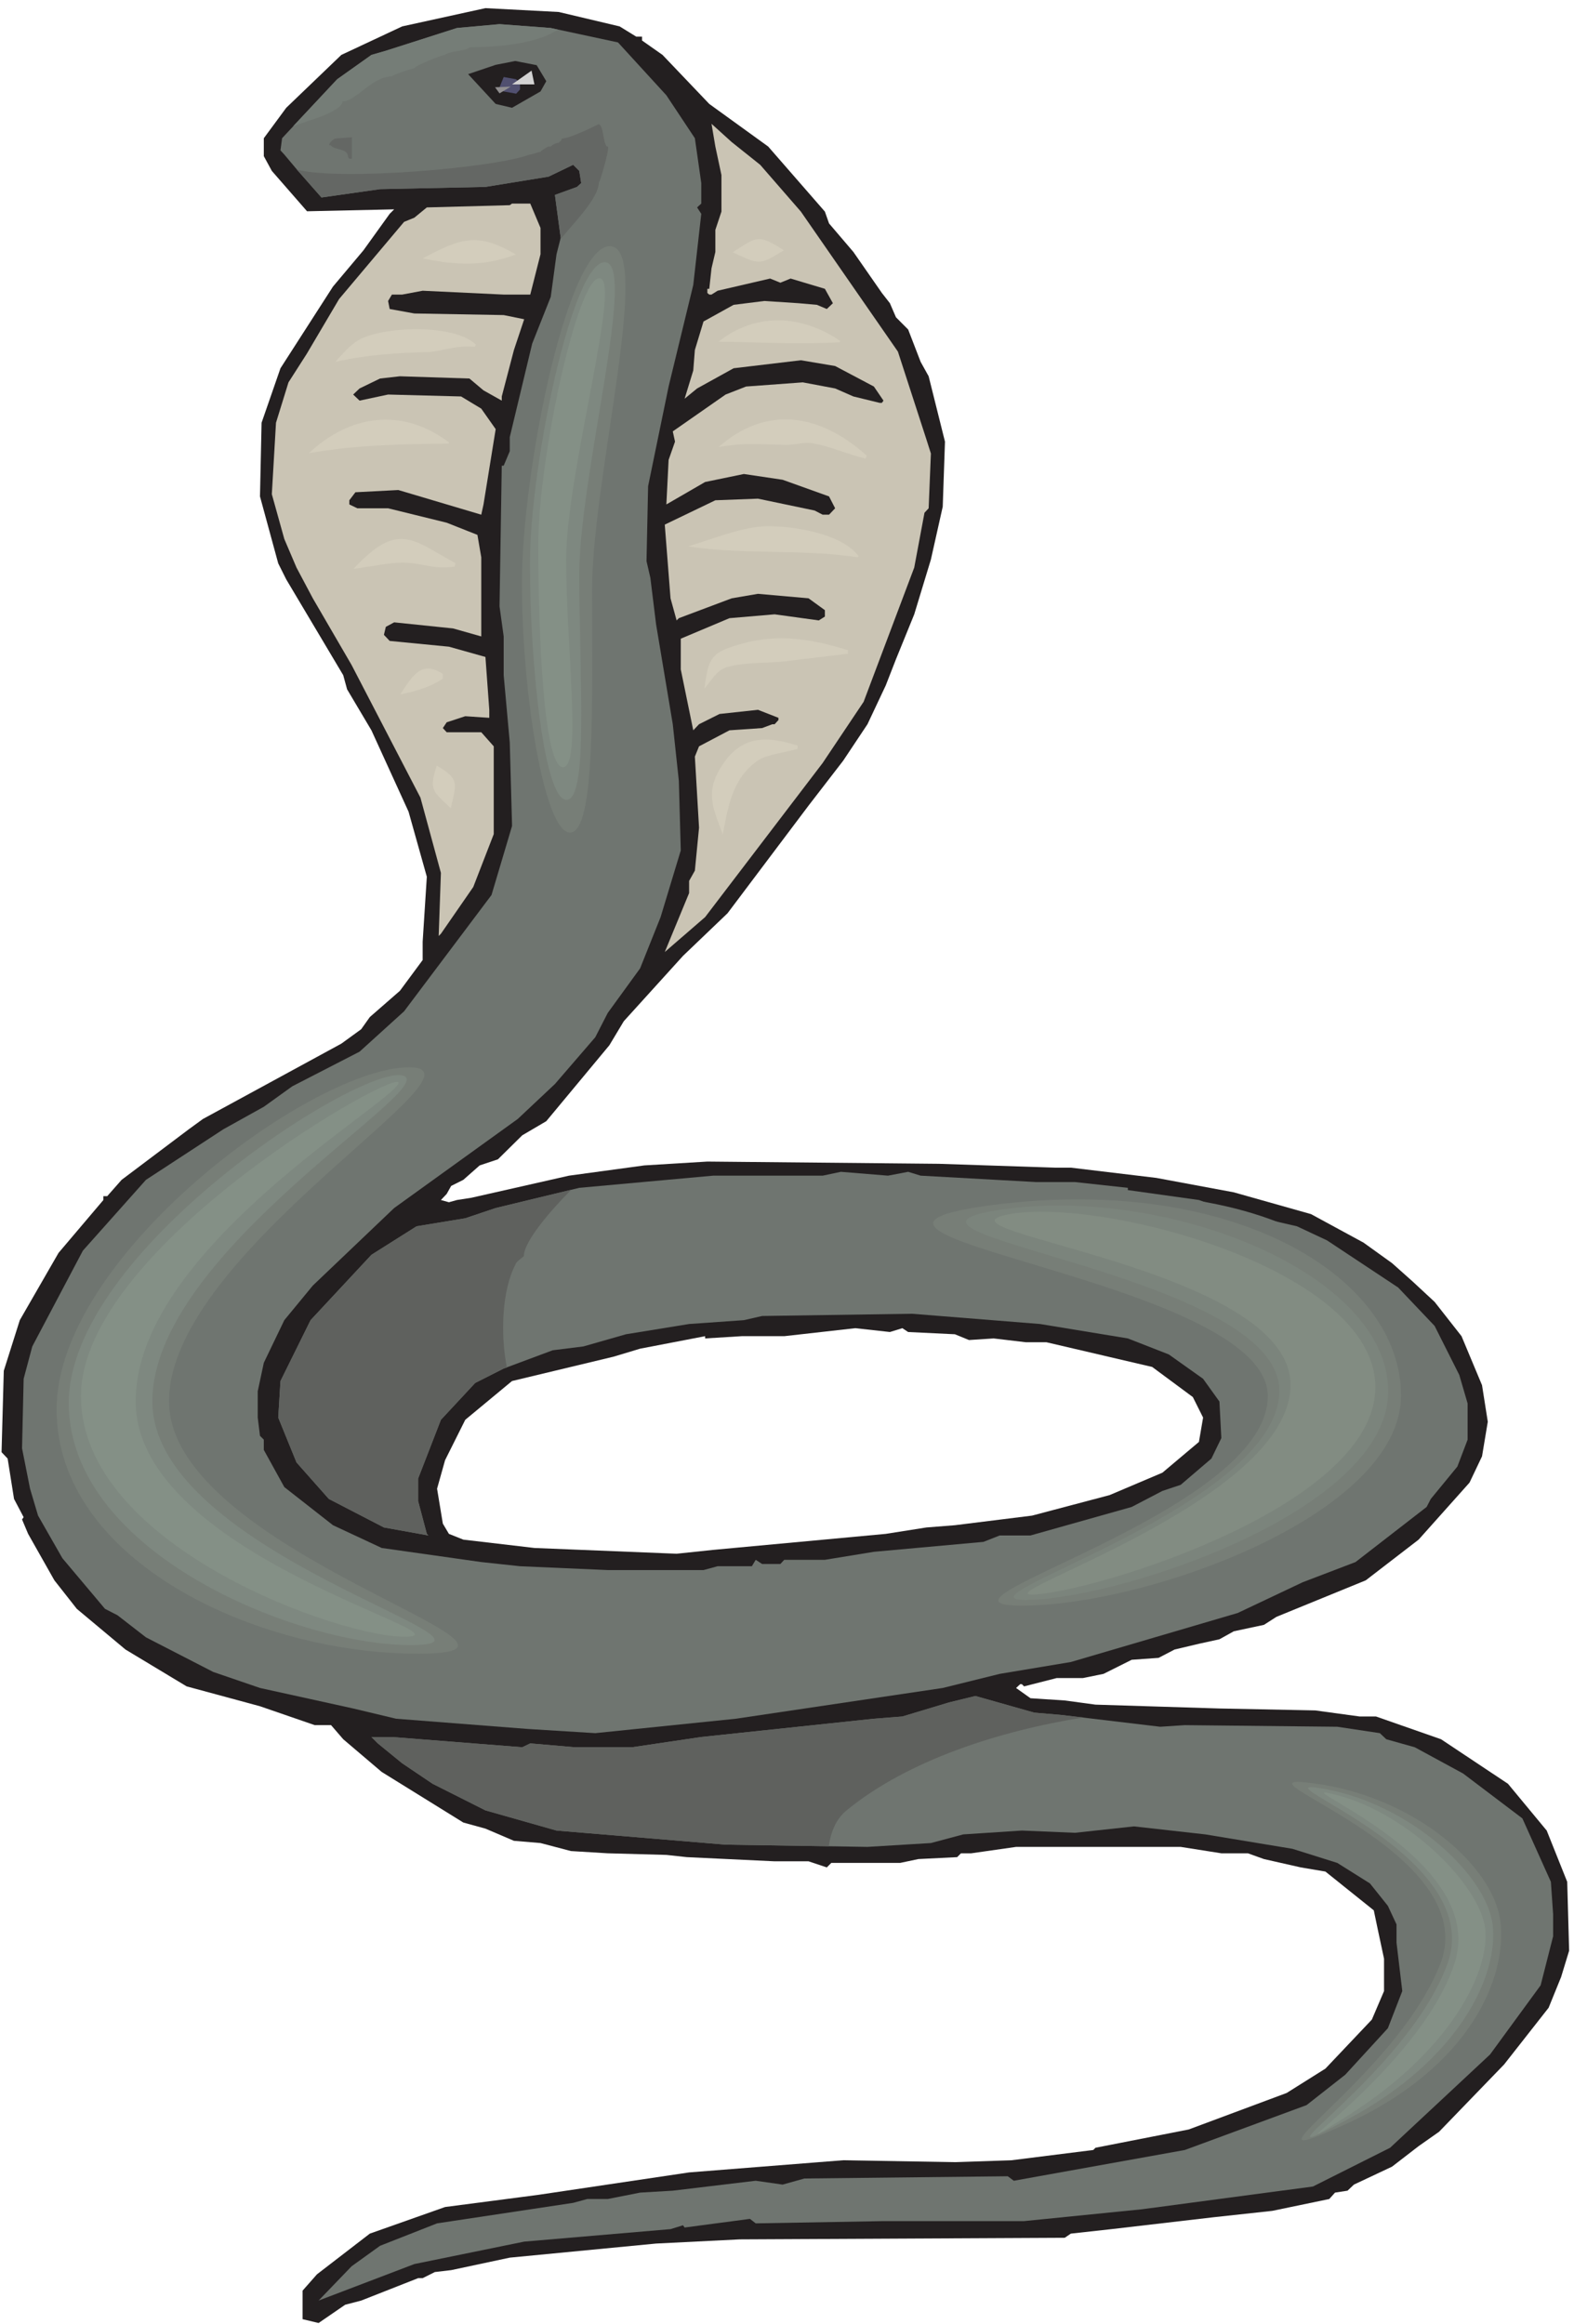 <?xml version="1.0" encoding="UTF-8" standalone="no"?>
<!-- Created with Inkscape (http://www.inkscape.org/) -->

<svg
   xmlns:dc="http://purl.org/dc/elements/1.1/"
   xmlns:cc="http://creativecommons.org/ns#"
   xmlns:rdf="http://www.w3.org/1999/02/22-rdf-syntax-ns#"
   xmlns:svg="http://www.w3.org/2000/svg"
   xmlns="http://www.w3.org/2000/svg"
   xmlns:sodipodi="http://sodipodi.sourceforge.net/DTD/sodipodi-0.dtd"
   xmlns:inkscape="http://www.inkscape.org/namespaces/inkscape"
   id="svg6399"
   version="1.1"
   inkscape:version="0.48.1 "
   width="183.75"
   height="271.25"
   xml:space="preserve"
   sodipodi:docname="Cobra_08.pdf"><defs
     id="defs6403" /><sodipodi:namedview
     pagecolor="#ffffff"
     bordercolor="#666666"
     borderopacity="1"
     objecttolerance="10"
     gridtolerance="10"
     guidetolerance="10"
     inkscape:pageopacity="0"
     inkscape:pageshadow="2"
     inkscape:window-width="640"
     inkscape:window-height="480"
     id="namedview6401"
     showgrid="false"
     inkscape:zoom="1.0728111"
     inkscape:cx="91.875"
     inkscape:cy="135.625"
     inkscape:window-x="390"
     inkscape:window-y="102"
     inkscape:window-maximized="0"
     inkscape:current-layer="g6407" /><g
     id="g6407"
     inkscape:groupmode="layer"
     inkscape:label="Cobra_08"
     transform="matrix(1.25,0,0,-1.25,0,271.25)"><g
       id="g6409"
       transform="scale(0.24,0.24)"><path
         d="m 241.113,893.895 6.481,-3.989 2.242,0 0,-1.496 7.977,-5.605 18.191,-19.071 22.93,-16.578 22.058,-25.301 1.621,-4.609 9.473,-11.094 11.09,-15.953 3.113,-3.988 2.371,-5.484 4.735,-4.739 4.859,-12.586 3.117,-5.609 6.352,-25.426 -0.871,-25.301 -4.61,-20.566 -6.48,-21.312 -7.102,-17.45 -3.988,-10.218 -7.106,-15.082 -9.468,-14.208 -13.461,-17.449 -31.528,-41.879 -17.324,-16.578 -23.051,-25.426 -5.609,-9.347 -24.551,-29.539 -9.344,-5.485 -9.472,-9.347 -7.102,-2.367 -6.355,-5.61 -4.738,-2.367 -1.743,-3.117 -2.246,-2.367 3.117,-0.872 3.118,0.872 5.605,0.871 38.008,8.601 29.285,3.989 24.551,1.496 90.097,-0.871 44.989,-1.497 6.355,0 33.274,-3.988 30.156,-5.609 30.035,-8.477 20.438,-11.094 11.089,-7.972 7.977,-7.106 8.598,-7.976 10.468,-13.336 7.977,-19.07 2.242,-14.208 -2.242,-13.46 -4.863,-10.223 -19.813,-22.184 -20.562,-15.828 -34.77,-14.211 -4.859,-3.113 -11.715,-2.496 -5.606,-3.113 -7.976,-1.747 -9.473,-2.242 -6.23,-3.242 -10.465,-0.746 -10.969,-5.484 -7.976,-1.621 -10.219,0 -12.711,-3.243 -0.871,0.875 -0.621,0 -1.621,-1.496 5.605,-3.988 13.336,-0.871 11.965,-1.621 48.226,-1.496 37.262,-0.75 17.32,-2.367 6.356,0 25.297,-8.848 26.047,-17.324 15.078,-18.2 7.976,-19.941 0.746,-26.797 -3.117,-10.219 -4.859,-11.964 -17.32,-22.063 -25.297,-26.172 -7.977,-5.609 -10.344,-7.977 -14.828,-6.98 -2.492,-2.367 -4.863,-0.75 -2.242,-2.492 -22.18,-4.609 -22.93,-2.492 -39.629,-4.613 -15.828,-1.746 -2.367,-1.617 -126.488,-0.625 -32.524,-1.621 -56.953,-5.484 -22.804,-4.859 -6.356,-0.746 -4.734,-2.371 -1.746,0 L 140.547,9.227 134.316,7.605 123.973,0.5 l -6.231,1.496 0,11.094 5.606,6.356 20.562,15.828 29.285,10.348 36.266,4.734 58.695,8.726 59.942,4.734 43.492,-0.746 22.055,0.746 31.777,3.988 0.875,0.871 36.262,7.106 38.132,14.207 15.079,9.473 18.07,19.07 4.738,11.094 0,12.59 -2.371,11.09 -1.617,7.726 -18.82,15.082 -9.594,1.621 -14.332,3.243 -6.231,2.242 -10.343,0 -15.825,2.492 -64.054,0 -17.45,-2.492 -3.984,0 -1.496,-1.496 -15.078,-0.746 -7.106,-1.497 -26.793,0 -1.742,-1.746 -7.105,2.368 -13.207,0 -34.149,1.621 -7.972,0.871 -22.805,0.625 -14.332,0.871 -11.84,3.117 -10.344,0.871 -11.09,4.738 -8.597,2.368 -31.778,19.691 -14.957,12.715 -4.734,5.484 -6.355,0 -21.309,7.352 -28.539,7.726 -23.801,14.336 -18.941,15.828 -8.726,11.094 -10.219,18.07 -2.367,5.61 0.625,0.871 -3.738,7.105 -2.492,15.704 -2.367,2.492 0.871,31.66 6.23,19.691 15.078,26.172 17.445,20.567 0,1.496 1.496,0 5.609,6.355 26.168,19.695 5.484,3.989 53.836,29.289 7.727,5.609 3.363,4.735 11.715,10.218 8.848,11.965 0,7.106 1.621,25.3 -7.106,25.301 -14.453,31.66 -9.472,15.953 -1.497,5.485 -22.179,37.265 -3.117,6.231 -7.102,26.051 0.621,28.664 7.352,21.191 20.437,31.781 11.84,14.082 10.219,14.211 1.746,1.743 -33.899,-0.747 -13.707,15.704 -3.117,5.734 0,6.98 8.727,11.84 21.433,20.567 23.676,11.09 32.402,7.105 28.536,-1.496 23.679,-5.609 0,0 z m 110.035,-506.399 0,0 -4.859,-1.492 -13.457,1.492 -27.664,-3.113 -16.574,0 -14.207,-0.875 0,0.875 -25.297,-4.863 -10.344,-3.114 -39.504,-9.472 -18.195,-15.082 -7.852,-15.704 -3.113,-11.093 2.242,-13.586 2.367,-3.989 5.61,-2.242 27.664,-3.242 55.332,-2.242 14.203,1.496 67.172,6.23 15.824,2.493 11.094,0.875 30.031,3.738 30.156,7.977 20.563,8.722 14.207,11.965 1.621,9.473 -3.988,7.976 -15.828,11.719 -41.122,9.598 -7.976,0 -12.586,1.492 -9.598,-0.621 -5.48,2.242 -18.195,0.875 -2.247,1.492"
         style="fill:#231f20;fill-opacity:1;fill-rule:nonzero;stroke:none"
         id="path6411" /><path
         d="m 240.488,887.664 18.821,-20.566 11.089,-16.7 2.493,-17.449 0,-7.976 -1.621,-1.496 1.621,-2.493 -3.118,-27.671 -9.593,-39.508 -7.977,-38.762 -0.621,-29.164 1.496,-6.484 2.242,-18.196 6.481,-38.761 2.367,-22.063 0.746,-27.043 -7.851,-25.926 -7.973,-19.941 -12.586,-17.324 -4.863,-9.473 -15.7,-18.195 -14.457,-13.586 -48.101,-34.653 -31.653,-30.16 -11.093,-13.461 -7.977,-16.578 -2.367,-11.09 0,-10.222 0.875,-7.102 1.492,-1.496 0,-3.988 7.977,-14.457 18.941,-14.832 18.945,-8.852 38.754,-5.484 15.078,-1.621 34.149,-1.493 37.258,0 5.484,1.493 13.332,0 1.496,2.496 2.492,-1.621 7.106,0 1.496,1.621 15.824,0 19.067,3.113 42.621,3.863 6.355,2.496 11.961,0 39.383,11.09 11.961,6.235 7.105,2.367 11.961,10.219 3.864,7.976 -0.747,14.211 -6.355,8.848 -13.336,9.472 -15.949,6.231 -34.149,5.609 -49.843,3.988 -58.325,-0.871 -7.101,-1.621 -21.309,-1.496 -24.551,-3.988 -16.574,-4.734 -11.965,-1.497 -19.066,-7.105 -11.09,-5.609 -13.336,-14.332 -8.847,-22.809 0,-8.848 3.367,-12.715 0.621,-0.621 -17.32,3.114 -21.434,11.093 -12.586,14.207 -7.105,17.45 0.871,14.211 11.714,23.679 23.68,25.426 17.57,11.094 18.942,3.113 11.84,3.988 32.523,7.856 52.09,4.734 42.621,0 7.102,1.496 18.32,-1.496 7.852,1.496 4.859,-1.496 44.988,-2.492 15.078,0 20.563,-2.242 0,-0.875 27.664,-3.863 11.09,-3.989 27.043,-6.23 11.715,-5.485 27.664,-18.32 14.207,-14.957 9.593,-19.07 3.243,-11.094 0,-14.082 -3.989,-10.469 -10.343,-12.59 -1.618,-3.117 -27.668,-21.437 -20.562,-7.852 -25.297,-11.965 -64.926,-19.07 -27.664,-4.609 -22.183,-5.485 -80.504,-11.965 -54.707,-5.609 -26.168,1.621 -51.344,3.988 -16.699,3.989 -36.262,7.976 -18.195,6.231 -26.172,13.461 -11.09,8.601 -4.859,2.492 -16.574,19.692 -9.473,16.578 -3.113,10.469 -3.117,15.703 0.625,27.047 3.363,12.59 19.691,37.265 24.547,27.543 30.16,19.695 15.699,8.723 11.094,7.977 26.168,13.461 17.324,15.703 34.02,45.246 7.976,26.797 0,0.871 -0.875,31.656 -2.367,26.176 0,15.082 -1.617,11.715 0.871,54.715 0.746,0 2.367,5.609 0,5.484 8.727,36.391 7.226,18.199 2.243,16.578 1.621,6.356 -2.243,16.699 8.598,3.117 1.621,1.496 -0.75,4.735 -2.367,2.371 -9.594,-4.614 -24.551,-3.988 -41,-0.871 -22.804,-3.242 -9.223,10.469 -5.234,6.234 -1.496,1.617 0.625,4.738 21.433,22.934 13.336,9.473 5.606,1.617 27.668,8.851 16.574,1.497 19.937,-1.497 26.168,-5.609 0,0"
         style="fill:#6f7570;fill-opacity:1;fill-rule:nonzero;stroke:none"
         id="path6413" /><path
         d="m 212.574,872.582 -2.242,-3.988 -11.09,-6.356 -6.355,1.496 -10.719,11.59 10.719,3.617 7.601,1.493 8.348,-1.618 3.738,-6.234 0,0"
         style="fill:#231f20;fill-opacity:1;fill-rule:nonzero;stroke:none"
         id="path6415" /><path
         d="m 202.355,871.711 0,-2.367 -1.496,-1.621 -4.859,0.871 -1.617,1.621 1.617,3.988 4.859,-0.871 1.496,-1.621 0,0"
         style="fill:#515070;fill-opacity:1;fill-rule:nonzero;stroke:none"
         id="path6417" /><path
         d="m 295.82,840.055 15.828,-18.2 37.758,-54.464 11.09,-34.153 1.746,-5.484 -0.871,-21.313 -1.621,-1.742 -3.988,-21.316 -19.692,-52.223 -15.949,-23.805 -45.734,-59.949 -15.703,-13.586 9.472,22.934 0,4.738 2.242,3.988 1.622,16.7 -1.622,27.668 1.622,3.988 11.835,6.234 12.711,0.871 3.989,1.497 0.875,0 1.492,1.621 0,0.871 -7.973,3.117 -14.957,-1.621 -7.972,-3.988 -2.247,-2.368 -4.859,23.68 0,11.965 18.941,7.976 17.575,1.497 17.195,-2.368 2.367,1.496 0,2.493 -6.355,4.609 -19.688,1.746 -10.219,-1.746 -20.562,-7.727 -0.871,-0.871 -2.371,8.598 -2.242,28.668 19.691,9.473 16.574,0.625 22.055,-4.614 3.117,-1.621 2.492,0 2.367,2.492 -2.367,4.614 -18.07,6.48 -15.078,2.242 -15.078,-3.113 -15.078,-8.726 0.871,17.324 2.492,7.105 -0.871,3.988 20.558,14.333 7.977,3.117 22.059,1.621 12.585,-2.371 7.106,-3.114 10.215,-2.492 0.875,0 0.621,0.871 -3.738,5.485 -15.079,7.976 -13.332,2.242 -26.171,-3.113 -14.207,-7.855 -4.86,-3.985 3.363,10.965 0.625,7.977 3.364,11.093 11.715,6.481 11.964,1.496 13.332,-0.871 7.106,-0.625 3.863,-1.621 2.367,2.246 -3.117,5.605 -13.332,3.993 -3.988,-1.621 -3.988,1.621 -20.438,-4.739 -2.367,-1.496 -0.875,0 -0.746,0.625 0,1.617 0.746,0 0.875,7.981 1.496,6.355 0,8.598 2.367,7.105 0,14.211 -2.367,11.09 -1.496,8.852 7.851,-7.106 11.09,-8.847 0,0"
         style="fill:#cac4b4;fill-opacity:1;fill-rule:nonzero;stroke:none"
         id="path6419" /><path
         d="m 210.332,815.5 0,-10.219 -3.988,-15.707 -10.344,0 -31.527,1.496 -7.977,-1.496 -3.988,0 -1.492,-2.492 0.621,-3.117 9.597,-1.742 34.766,-0.625 7.977,-1.621 -3.989,-11.965 -4.734,-18.071 0,-1.621 -7.106,3.989 -5.48,4.613 -27.043,0.871 -7.727,-0.871 -7.976,-3.867 -2.492,-2.367 2.492,-2.368 11.094,2.368 28.41,-0.747 7.851,-4.738 5.61,-7.976 -4.739,-29.289 -0.871,-3.989 -32.277,9.598 -16.695,-0.871 -2.371,-3.117 0,-1.621 3.117,-1.497 11.965,0 22.804,-5.609 11.961,-4.734 1.496,-8.723 0,-30.785 -10.964,3.113 -22.93,2.367 -3.242,-1.742 -0.746,-3.117 2.242,-2.367 23.054,-2.242 14.207,-3.993 1.497,-20.562 0,-3.117 -9.348,0.625 -7.227,-2.371 -1.496,-2.243 1.496,-1.621 13.457,0 4.86,-5.484 0,-34.148 -7.973,-20.567 -12.59,-18.195 -0.871,-0.871 0.871,24.55 -7.972,29.29 -26.793,51.601 -15.079,25.922 -6.355,11.965 -4.738,11.094 -4.86,17.449 1.621,27.793 4.86,15.707 7.101,11.09 12.59,21.316 25.297,30.035 3.988,1.621 4.86,3.989 32.273,0.871 0.875,0.625 7.102,0 3.988,-9.473 0,0"
         style="fill:#cac4b4;fill-opacity:1;fill-rule:nonzero;stroke:none"
         id="path6421" /><path
         d="m 412.711,237.063 38.758,-4.614 9.594,0.625 59.32,-0.625 16.574,-2.492 2.492,-2.367 11.09,-3.117 18.816,-10.219 23.055,-17.449 11.094,-24.68 0.871,-12.586 0,-8.601 -4.859,-19.071 -19.692,-26.922 -38.879,-36.269 -30.035,-15.078 -66.547,-8.852 -45.859,-4.609 -54.707,0 -49.723,-0.875 -2.242,1.746 -25.422,-3.363 -0.625,0.871 -4.859,-1.496 -56.949,-4.859 -42.743,-8.727 -37.261,-14.207 12.836,13.336 11.089,7.977 22.184,8.723 52.961,7.977 5.484,1.496 7.977,0 12.586,2.492 12.711,0.75 32.273,3.863 10.469,-1.496 8.473,2.367 79.132,0.875 2.368,-1.746 66.547,11.965 47.355,17.449 15.078,11.84 16.574,18.074 5.61,14.457 -2.242,18.82 0,7.106 -3.368,7.226 -6.976,8.727 -12.711,7.976 -17.449,5.485 -33.895,5.605 -27.789,3.118 -22.93,-2.493 -20.687,0.871 -22.805,-1.496 -12.586,-3.363 -24.676,-1.496 -55.207,0.871 -65.796,5.484 -27.665,7.852 -20.562,10.348 -11.84,7.976 -9.469,7.727 -2.492,2.492 7.973,0 50.722,-3.988 3.114,1.496 17.324,-1.496 22.305,0 26.918,3.988 67.168,7.105 11.089,0.872 18.196,5.484 10.219,2.492 22.929,-6.48 10.219,-0.871 0,0"
         style="fill:#6f7570;fill-opacity:1;fill-rule:nonzero;stroke:none"
         id="path6423" /><path
         d="m 239.617,814.629 c 20.563,-0.625 -4.238,-97.219 -4.238,-145.953 0,-48.731 -1.121,-100.953 -12.086,-100.953 -10.969,0 -23.43,53.343 -23.43,102.078 0,48.73 19.192,145.324 39.754,144.828"
         style="fill:#6f7570;fill-opacity:1;fill-rule:nonzero;stroke:none"
         id="path6425" /><path
         d="m 237.5,808.395 c 16.574,-0.747 -7.105,-90.114 -7.105,-133.735 0,-43.621 1.371,-94.351 -8.598,-94.351 -9.844,0 -18.692,53.347 -18.692,96.968 0,43.746 17.821,131.743 34.395,131.118"
         style="fill:#777e77;fill-opacity:1;fill-rule:nonzero;stroke:none"
         id="path6427" /><path
         d="m 235.504,802.164 c 12.461,-0.875 -10.094,-83.008 -10.094,-121.519 0,-38.641 3.738,-87.622 -4.984,-87.622 -8.723,0 -14.207,53.219 -14.207,91.856 0,38.516 16.699,118.156 29.285,117.285"
         style="fill:#7e8880;fill-opacity:1;fill-rule:nonzero;stroke:none"
         id="path6429" /><path
         d="m 233.387,795.934 c 8.597,-0.875 -13.086,-75.907 -13.086,-109.434 0,-33.527 6.23,-80.766 -1.246,-80.766 -7.602,0 -9.594,53.098 -9.594,86.625 0,33.528 15.453,104.571 23.926,103.575"
         style="fill:#849086;fill-opacity:1;fill-rule:nonzero;stroke:none"
         id="path6431" /><path
         d="m 159.488,492.191 c 59.942,6.731 -87.359,-74.031 -87.359,-132.984 0,-58.832 177.207,-101.582 93.715,-101.582 -83.496,0 -148.668,36.77 -148.668,95.723 0,58.953 82.496,132.113 142.312,138.843"
         style="fill:#6f7570;fill-opacity:1;fill-rule:nonzero;stroke:none"
         id="path6433" /><path
         d="M 157.992,488.953 C 196.625,490.695 65.277,417.66 65.777,358.832 66.148,300.004 226.906,261.242 163.352,260.867 99.797,260.617 22.035,297.012 22.035,355.84 21.91,414.793 119.359,487.332 157.992,488.953"
         style="fill:#777e77;fill-opacity:1;fill-rule:nonzero;stroke:none"
         id="path6435" /><path
         d="M 156.496,485.836 C 173.82,482.348 58.422,417.16 59.297,358.457 60.168,299.754 204.598,264.855 160.859,264.23 117.242,263.609 26.77,299.504 26.77,358.332 26.645,417.285 139.176,489.324 156.496,485.836"
         style="fill:#7e8880;fill-opacity:1;fill-rule:nonzero;stroke:none"
         id="path6437" /><path
         d="M 155,482.594 C 151.141,473.996 51.57,416.664 52.816,358.082 54.062,299.379 182.293,268.469 158.492,267.473 134.566,266.477 31.629,301.996 31.504,360.949 31.379,419.777 158.988,491.195 155,482.594"
         style="fill:#849086;fill-opacity:1;fill-rule:nonzero;stroke:none"
         id="path6439" /><path
         d="m 421.559,236.063 c -32.649,-5.235 -68.164,-16.575 -91.969,-36.02 -4.36,-3.488 -6.231,-8.473 -7.102,-14.082 l -40.129,0.621 -65.796,5.484 -27.665,7.852 -20.562,10.348 -11.84,7.976 -9.469,7.727 -2.492,2.492 7.973,0 50.722,-3.988 3.114,1.496 17.324,-1.496 22.305,0 26.918,3.988 67.168,7.105 11.089,0.872 18.196,5.484 10.219,2.492 22.929,-6.48 10.219,-0.871 0,0 8.848,-1"
         style="fill:#5f615e;fill-opacity:1;fill-rule:nonzero;stroke:none"
         id="path6441" /><path
         d="m 222.297,441.34 c -7.852,-7.852 -18.445,-20.067 -18.445,-25.801 -0.872,-0.871 -3.239,-2.367 -3.239,-3.238 -5.234,-9.848 -5.984,-26.922 -3.367,-40.133 l -1.246,-0.375 -11.09,-5.609 -13.336,-14.332 -8.847,-22.809 0,-8.848 3.367,-12.715 0.621,-0.621 -17.32,3.114 -21.434,11.093 -12.586,14.207 -7.105,17.45 0.871,14.211 11.714,23.679 23.68,25.426 17.57,11.094 18.942,3.113 11.84,3.988 29.41,7.106"
         style="fill:#5f615e;fill-opacity:1;fill-rule:nonzero;stroke:none"
         id="path6443" /><path
         d="m 385.297,437.477 c 121.129,13.961 164.867,-31.782 164.867,-77.774 0,-45.867 -91.844,-82.383 -153.527,-82.383 -61.813,0 92.34,35.52 92.34,81.512 0,45.867 -224.684,64.563 -103.68,78.645"
         style="fill:#6f7570;fill-opacity:1;fill-rule:nonzero;stroke:none"
         id="path6445" /><path
         d="m 387.789,435.605 c 92.84,11.469 157.391,-28.289 157.391,-74.281 0,-45.867 -96.828,-81.14 -146.301,-81.761 -49.598,-0.625 94.461,35.519 94.461,81.511 0,45.867 -198.145,62.942 -105.551,74.531"
         style="fill:#777e77;fill-opacity:1;fill-rule:nonzero;stroke:none"
         id="path6447" /><path
         d="m 390.406,433.738 c 64.551,8.973 149.789,-24.929 149.789,-70.793 0,-45.992 -101.937,-79.894 -139.199,-81.14 -37.133,-1.371 96.832,35.523 96.832,81.386 0,45.993 -171.976,61.45 -107.422,70.547"
         style="fill:#7b847c;fill-opacity:1;fill-rule:nonzero;stroke:none"
         id="path6449" /><path
         d="m 392.898,431.867 c 36.262,6.481 142.313,-21.437 142.313,-67.301 0,-45.992 -106.922,-78.773 -131.969,-80.64 -24.926,-1.871 98.946,35.644 98.946,81.512 0,45.992 -145.555,59.824 -109.29,66.429"
         style="fill:#828c82;fill-opacity:1;fill-rule:nonzero;stroke:none"
         id="path6451" /><path
         d="m 506.922,212.758 c 44.738,-4.363 76.641,-30.91 79.758,-54.344 3.113,-23.305 -9.348,-60.82 -63.309,-82.133 -53.957,-21.188 14.582,17.449 34.274,63.563 19.687,46.117 -95.336,77.277 -50.723,72.914"
         style="fill:#6f7570;fill-opacity:1;fill-rule:nonzero;stroke:none"
         id="path6453" /><path
         d="m 511.535,210.391 c 39.004,-5.239 69.535,-32.157 72.278,-53.469 2.742,-21.317 -10.965,-56.461 -59.817,-78.899 -48.976,-22.309 18.692,17.078 36.387,61.946 17.82,44.871 -87.856,75.781 -48.848,70.422"
         style="fill:#777e77;fill-opacity:1;fill-rule:nonzero;stroke:none"
         id="path6455" /><path
         d="m 516.145,208.145 c 33.273,-6.356 62.433,-33.653 64.675,-52.719 2.371,-19.196 -12.461,-52.223 -56.324,-75.656 -43.867,-23.43 22.805,16.703 38.754,60.45 15.828,43.625 -80.504,74.16 -47.105,67.926"
         style="fill:#7e8880;fill-opacity:1;fill-rule:nonzero;stroke:none"
         id="path6457" /><path
         d="m 520.633,205.777 c 27.664,-7.355 55.328,-35.023 57.324,-51.972 1.867,-16.953 -14.082,-47.735 -52.965,-72.289 -38.754,-24.43 27.043,16.453 41,58.828 13.957,42.375 -72.902,72.789 -45.359,65.433"
         style="fill:#849086;fill-opacity:1;fill-rule:nonzero;stroke:none"
         id="path6459" /><path
         d="m 199.242,871.336 8.723,0 -1.121,5.359 -7.602,-5.359"
         style="fill:#d3d2d2;fill-opacity:1;fill-rule:nonzero;stroke:none"
         id="path6461" /><path
         d="m 192.637,870.215 6.105,0.25 -4.359,-2.617 -1.746,2.367"
         style="fill:#918f90;fill-opacity:1;fill-rule:nonzero;stroke:none"
         id="path6463" /><path
         d="m 115.496,838.184 c 17.199,-4.489 77.391,0.746 90.598,5.859 1.121,0 3.117,0.996 4.238,0.996 0,0.496 2.992,2.117 2.992,2.117 l 1.121,0 c 0,0.5 1.993,1.496 3.114,1.496 0,0.5 1,0.5 1,1.621 3.113,0 11.339,4.114 14.453,5.61 1.996,-1 1.496,-6.731 3.117,-8.727 l 0.496,0 c 0.5,-1.121 -3.113,-13.957 -3.613,-13.957 0,-6.109 -9.719,-15.707 -15.078,-22.312 l 0.25,0.75 -2.243,16.699 8.598,3.117 1.621,1.496 -0.75,4.735 -2.367,2.371 -9.594,-4.614 -24.551,-3.988 -41,-0.871 -22.804,-3.242 -9.223,10.469 -0.375,0.375"
         style="fill:#646764;fill-opacity:1;fill-rule:nonzero;stroke:none"
         id="path6465" /><path
         d="m 130.328,850.273 c 0,0 -2.617,-1.621 -2.121,-2.617 l 0.5,0 c 1.621,-2.121 6.731,-0.996 6.731,-4.613 l 0.496,-0.621 1,0 0,8.351 -6.606,-0.5"
         style="fill:#646764;fill-opacity:1;fill-rule:nonzero;stroke:none"
         id="path6467" /><path
         d="m 114.129,855.133 c 2.492,0.75 4.734,1.621 6.851,2.371 2.118,0.496 12.336,4.109 12.336,7.226 5.235,0 11.465,9.723 19.192,9.723 0,0.5 7.726,3.113 8.726,3.113 0,1 10.84,5.239 11.836,5.239 1.621,1.492 8.352,1.492 9.848,2.988 6.477,0 24.797,0.5 34.145,6.855 l -2.743,0.625 -19.937,1.497 -16.574,-1.497 -27.668,-8.851 -5.606,-1.617 -13.336,-9.473 -17.07,-18.199"
         style="fill:#757d77;fill-opacity:1;fill-rule:nonzero;stroke:none"
         id="path6469" /><path
         d="m 120.234,727.879 c 15.575,14.707 36.012,18.199 54.582,4.113 l -0.25,-0.371 c -18.441,-0.25 -36.015,-0.5 -54.332,-3.742"
         style="fill:#d3cdbc;fill-opacity:1;fill-rule:nonzero;stroke:none"
         id="path6471" /><path
         d="m 130.453,763.402 c 2.863,2.989 5.481,6.356 9.098,8.473 9.344,5.359 37.012,6.484 45.609,-1.742 l -0.375,-0.875 c -6.73,0.625 -10.719,-1.121 -17.195,-1.992 -13.086,-0.375 -24.18,-0.996 -37.137,-3.864"
         style="fill:#d3cdbc;fill-opacity:1;fill-rule:nonzero;stroke:none"
         id="path6473" /><path
         d="m 137.555,682.887 c 17.445,18.695 22.804,11.34 39.629,2.242 l -0.25,-1.371 c -8.348,-1.121 -10.965,0.996 -18.567,1.496 -6.105,0.375 -14.457,-1.621 -20.812,-2.367"
         style="fill:#d3cdbc;fill-opacity:1;fill-rule:nonzero;stroke:none"
         id="path6475" /><path
         d="m 155.75,634.027 c 4.984,7.606 8.348,13.336 16.574,7.977 l 0,-1.867 c -5.234,-3.367 -10.469,-4.864 -16.574,-6.11"
         style="fill:#d3cdbc;fill-opacity:1;fill-rule:nonzero;stroke:none"
         id="path6477" /><path
         d="m 175.438,589.781 c -7.227,6.731 -8.473,7.106 -5.481,16.578 8.848,-5.359 7.727,-6.48 5.481,-16.578"
         style="fill:#d3cdbc;fill-opacity:1;fill-rule:nonzero;stroke:none"
         id="path6479" /><path
         d="m 281.238,579.563 c 2.121,10.718 3.617,21.812 13.711,28.789 3.239,2.246 11.09,3.242 15.449,4.488 l 0,1.246 c -11.464,3.738 -21.433,4.238 -29.035,-7.102 -7.226,-10.722 -4.109,-16.453 -0.125,-27.421 l 0,0 z m 1,4.984 c -0.375,-1.742 -0.625,-3.363 -1,-4.984 l 1,4.984"
         style="fill:#d3cdbc;fill-opacity:1;fill-rule:nonzero;stroke:none"
         id="path6481" /><path
         d="m 274.137,636.398 c 1.621,12.211 2.492,14.082 15.328,17.571 14.082,3.742 26.918,1.496 40.5,-2.742 l 0,-1.368 -25.918,-3.117 c -5.359,-0.5 -18.82,-0.25 -23.18,-2.992 -2.867,-1.746 -4.488,-4.984 -6.73,-7.352"
         style="fill:#d3cdbc;fill-opacity:1;fill-rule:nonzero;stroke:none"
         id="path6483" /><path
         d="m 267.781,691.609 c 9.098,2.743 20.938,7.606 30.407,7.856 10.468,0.121 29.16,-2.742 35.89,-11.594 l -0.25,-0.496 c -22.18,3.363 -43.988,0.871 -66.047,4.234"
         style="fill:#d3cdbc;fill-opacity:1;fill-rule:nonzero;stroke:none"
         id="path6485" /><path
         d="m 279.621,730.246 c 18.567,16.328 39.254,13.215 57.695,-3.363 l -0.496,-1.121 c -6.855,1.621 -14.207,4.984 -20.812,5.98 -3.488,0.5 -6.856,-0.746 -10.344,-0.621 -10.469,0.125 -15.453,0.996 -26.043,-0.875"
         style="fill:#d3cdbc;fill-opacity:1;fill-rule:nonzero;stroke:none"
         id="path6487" /><path
         d="m 279.621,771.254 c 14.828,11.715 32.649,10.344 47.356,0.25 l -0.25,-0.5 c -16.329,-0.871 -30.907,0 -47.106,0.25"
         style="fill:#d3cdbc;fill-opacity:1;fill-rule:nonzero;stroke:none"
         id="path6489" /><path
         d="m 285.102,806.027 c 9.722,6.231 9.847,7.106 19.816,0.871 l -0.125,-0.246 c -9.473,-5.859 -9.348,-5.363 -19.691,-0.625"
         style="fill:#d3cdbc;fill-opacity:1;fill-rule:nonzero;stroke:none"
         id="path6491" /><path
         d="m 164.473,803.66 c 14.332,7.477 20.937,10.594 36.265,1.496 -12.961,-4.738 -22.808,-4.238 -36.265,-1.496"
         style="fill:#d3cdbc;fill-opacity:1;fill-rule:nonzero;stroke:none"
         id="path6493" /></g></g></svg>